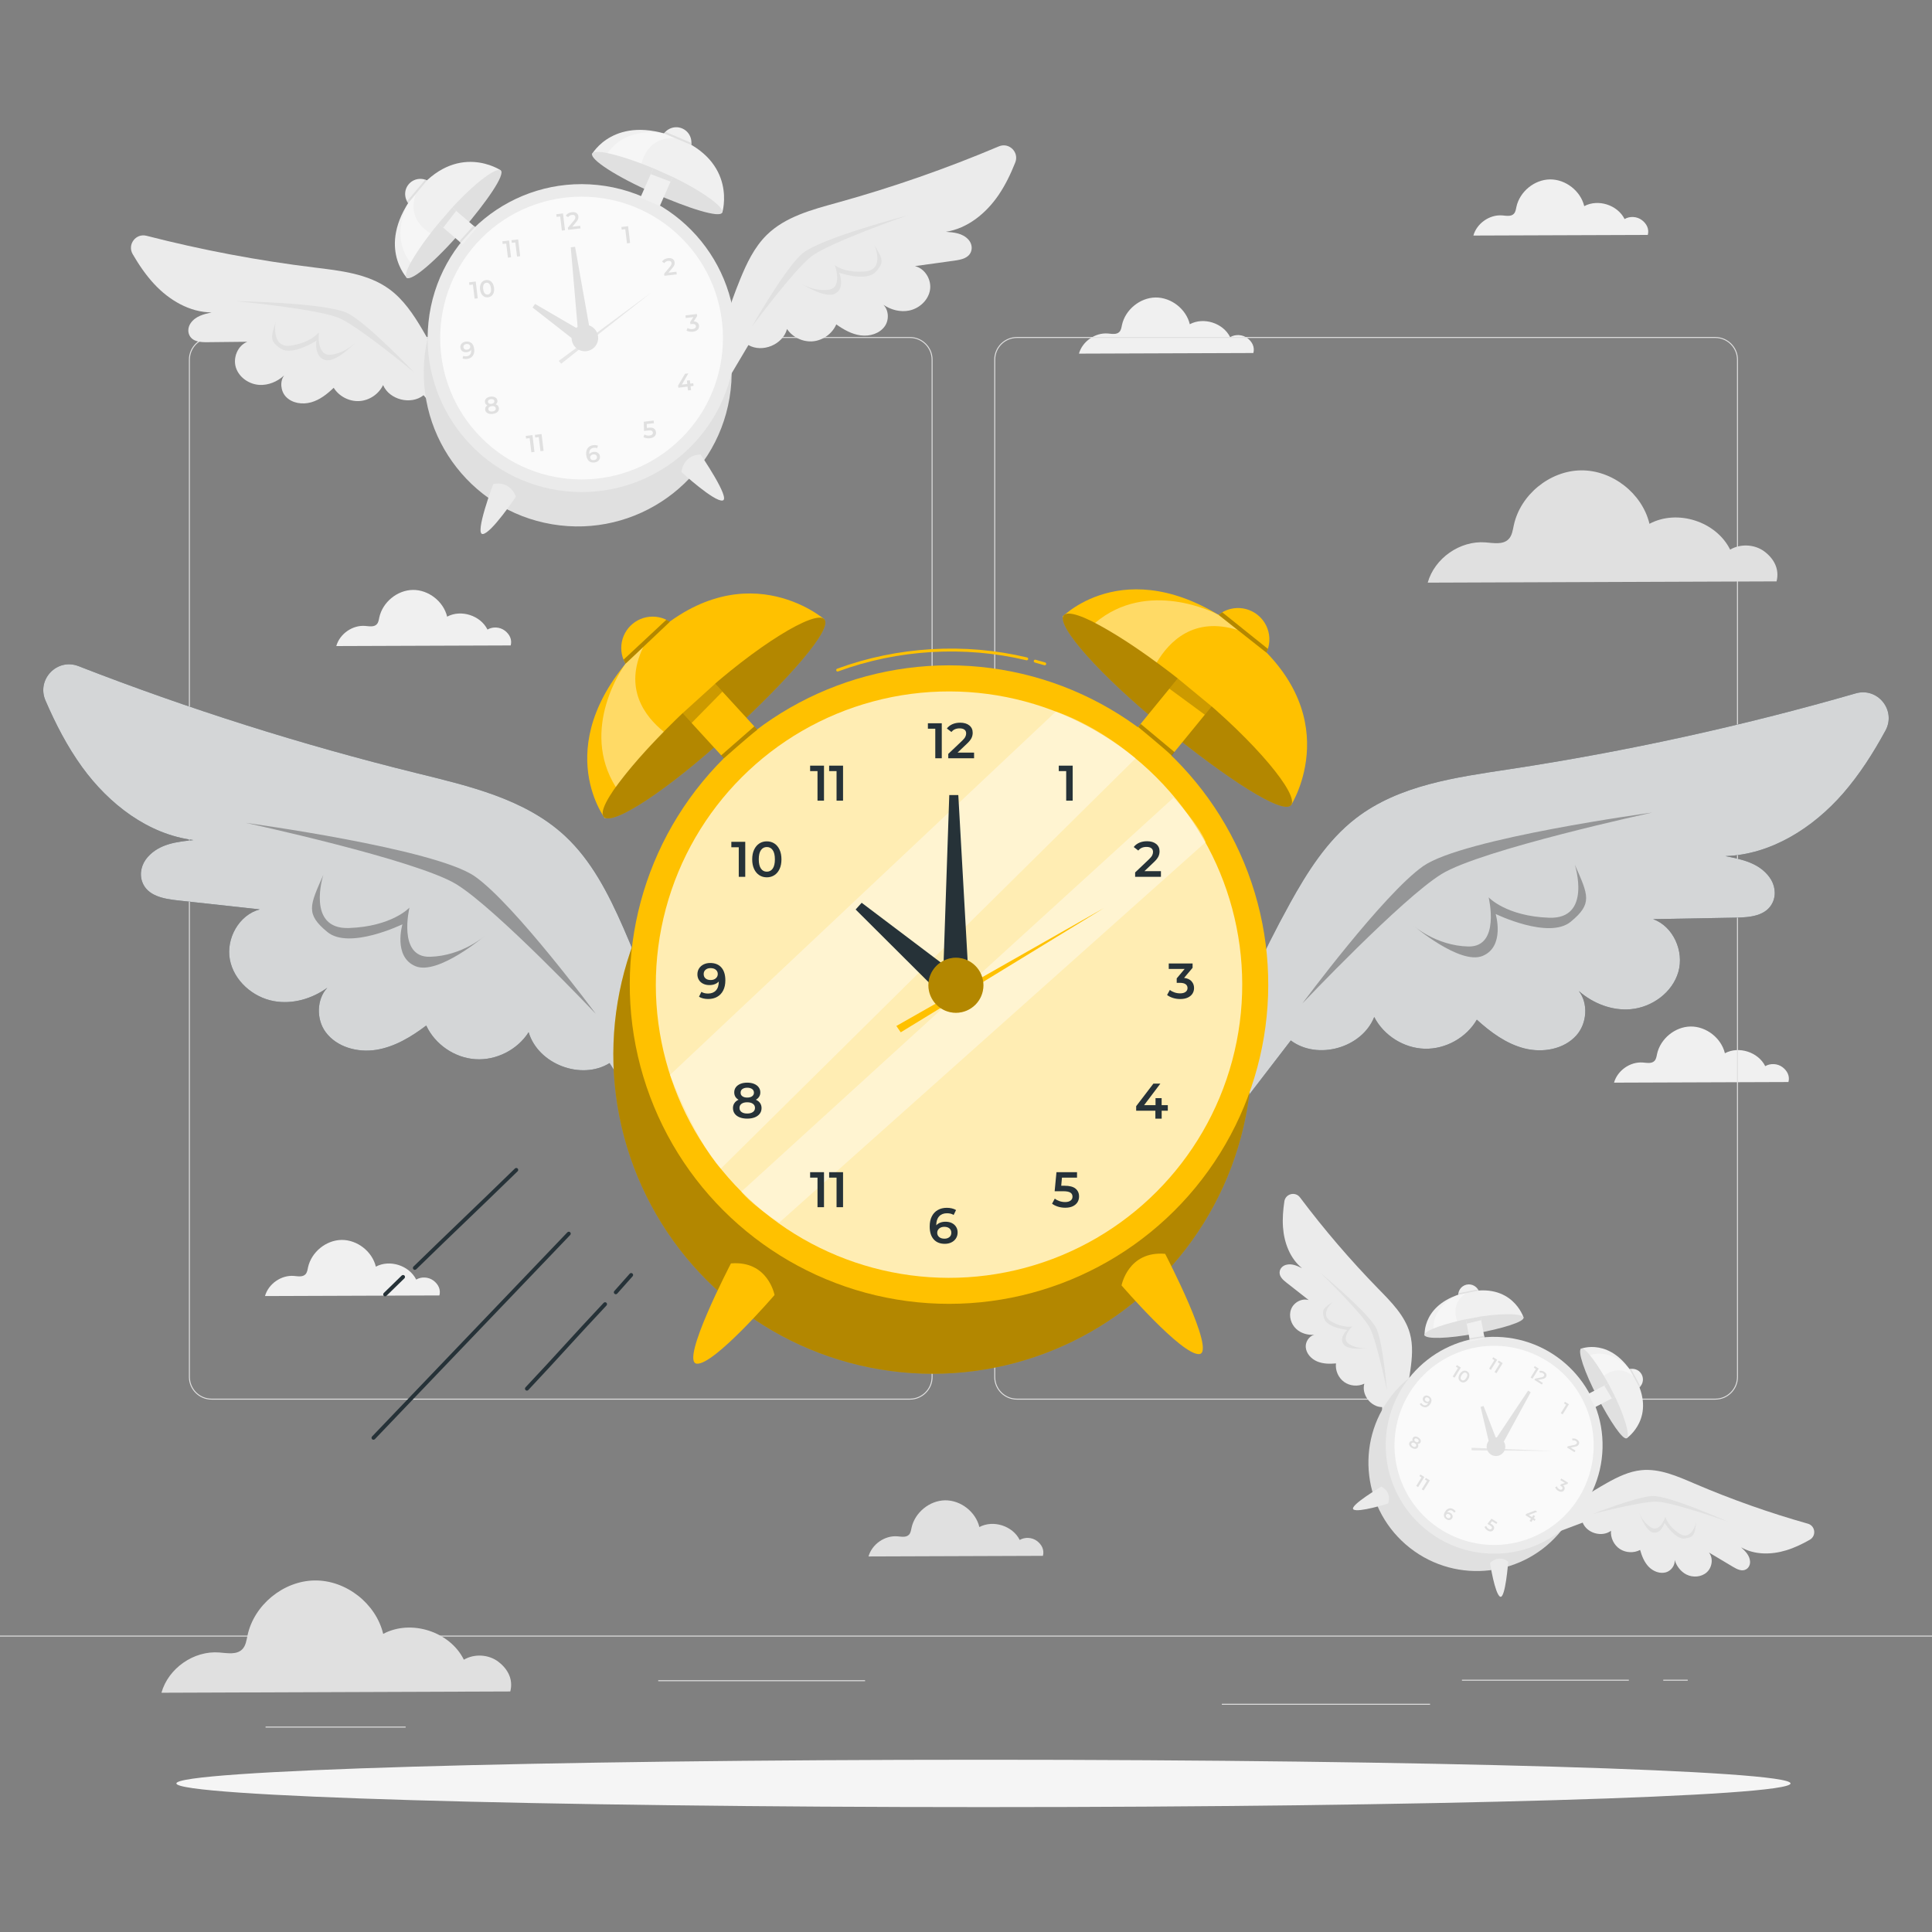 <svg xmlns="http://www.w3.org/2000/svg" viewBox="0 0 500 500"><rect x="0" y="0" width="500" height="500" fill="#808080" stroke="none"/><g id="freepik--background-complete--inject-94"><path d="M456.68,142.76c-2.52-1.9-6.2-2.12-8.92-.52-3.62-7.31-13.69-10.53-20.88-6.68-1.88-7.88-9.63-13.93-17.73-13.83-8.09,.1-15.71,6.34-17.39,14.25-.27,1.26-.44,2.64-1.35,3.56-1.46,1.49-3.9,.99-5.99,.83-6.56-.51-13.15,4.09-14.93,10.42l90.28-.33c.79-3.06-.57-5.79-3.09-7.69Z" style="fill:#e0e0e0;"></path><path d="M128.97,430.05c-2.52-1.9-6.2-2.12-8.92-.52-3.62-7.31-13.69-10.53-20.88-6.68-1.88-7.88-9.63-13.93-17.73-13.83-8.1,.1-15.71,6.34-17.39,14.25-.27,1.26-.44,2.64-1.35,3.56-1.46,1.49-3.9,.99-5.99,.83-6.56-.51-13.15,4.09-14.93,10.42l90.28-.33c.79-3.06-.57-5.79-3.09-7.69Z" style="fill:#e0e0e0;"></path><path d="M268.36,398.8c-1.26-.95-3.1-1.06-4.46-.26-1.81-3.65-6.85-5.27-10.44-3.34-.94-3.94-4.82-6.96-8.86-6.92-4.05,.05-7.85,3.17-8.7,7.13-.13,.63-.22,1.32-.67,1.78-.73,.75-1.95,.5-2.99,.41-3.28-.26-6.58,2.05-7.47,5.21l45.14-.16c.4-1.53-.29-2.9-1.54-3.85Z" style="fill:#e0e0e0;"></path><path d="M112.17,331.41c-1.26-.95-3.1-1.06-4.46-.26-1.81-3.65-6.85-5.27-10.44-3.34-.94-3.94-4.82-6.96-8.86-6.92-4.05,.05-7.85,3.17-8.7,7.13-.13,.63-.22,1.32-.67,1.78-.73,.75-1.95,.5-2.99,.41-3.28-.26-6.58,2.05-7.47,5.21l45.14-.16c.4-1.53-.29-2.9-1.54-3.85Z" style="fill:#f0f0f0;"></path><path d="M461.3,276.18c-1.26-.95-3.1-1.06-4.46-.26-1.81-3.65-6.85-5.27-10.44-3.34-.94-3.94-4.82-6.96-8.86-6.92-4.05,.05-7.85,3.17-8.7,7.13-.13,.63-.22,1.32-.67,1.78-.73,.75-1.95,.5-2.99,.41-3.28-.26-6.58,2.05-7.47,5.21l45.14-.16c.4-1.53-.29-2.9-1.54-3.85Z" style="fill:#f0f0f0;"></path><path d="M322.82,87.51c-1.26-.95-3.1-1.06-4.46-.26-1.81-3.65-6.85-5.27-10.44-3.34-.94-3.94-4.82-6.96-8.86-6.92-4.05,.05-7.85,3.17-8.7,7.13-.13,.63-.22,1.32-.67,1.78-.73,.75-1.95,.5-2.99,.41-3.28-.26-6.58,2.05-7.47,5.21l45.14-.16c.4-1.53-.29-2.9-1.54-3.85Z" style="fill:#f0f0f0;"></path><path d="M130.62,163.19c-1.26-.95-3.1-1.06-4.46-.26-1.81-3.65-6.85-5.27-10.44-3.34-.94-3.94-4.82-6.96-8.86-6.92-4.05,.05-7.85,3.17-8.7,7.13-.13,.63-.22,1.32-.67,1.78-.73,.75-1.95,.5-2.99,.41-3.28-.26-6.58,2.05-7.47,5.21l45.14-.16c.4-1.53-.29-2.9-1.54-3.85Z" style="fill:#f0f0f0;"></path><path d="M424.9,56.95c-1.26-.95-3.1-1.06-4.46-.26-1.81-3.65-6.85-5.27-10.44-3.34-.94-3.94-4.82-6.96-8.86-6.92-4.05,.05-7.85,3.17-8.7,7.13-.13,.63-.22,1.32-.67,1.78-.73,.75-1.95,.5-2.99,.41-3.28-.26-6.58,2.05-7.47,5.21l45.14-.16c.4-1.53-.29-2.9-1.54-3.85Z" style="fill:#f0f0f0;"></path><g><g><g><path d="M443.92,362.22h-180.75c-3.23,0-5.86-2.63-5.86-5.86V93.08c0-3.23,2.63-5.86,5.86-5.86h180.75c3.23,0,5.86,2.63,5.86,5.86V356.36c0,3.23-2.63,5.86-5.86,5.86ZM263.17,87.47c-3.09,0-5.61,2.52-5.61,5.61V356.36c0,3.09,2.52,5.61,5.61,5.61h180.75c3.09,0,5.61-2.52,5.61-5.61V93.08c0-3.09-2.52-5.61-5.61-5.61h-180.75Z" style="fill:#e0e0e0;"></path><path d="M235.49,362.22H54.75c-3.23,0-5.86-2.63-5.86-5.86V93.08c0-3.23,2.63-5.86,5.86-5.86H235.49c3.23,0,5.86,2.63,5.86,5.86V356.36c0,3.23-2.63,5.86-5.86,5.86ZM54.75,87.47c-3.09,0-5.61,2.52-5.61,5.61V356.36c0,3.09,2.52,5.61,5.61,5.61H235.49c3.09,0,5.61-2.52,5.61-5.61V93.08c0-3.09-2.52-5.61-5.61-5.61H54.75Z" style="fill:#e0e0e0;"></path></g><rect x="0" y="423.29" width="500" height=".25" style="fill:#e0e0e0;"></rect></g><rect x="51.67" y="437.55" width="16.06" height=".25" style="fill:#e0e0e0;"></rect><rect x="170.35" y="434.84" width="53.53" height=".25" style="fill:#e0e0e0;"></rect><rect x="68.73" y="446.84" width="36.25" height=".25" style="fill:#e0e0e0;"></rect><rect x="378.35" y="434.71" width="43.19" height=".25" style="fill:#e0e0e0;"></rect><rect x="430.45" y="434.71" width="6.33" height=".25" style="fill:#e0e0e0;"></rect><rect x="316.21" y="440.94" width="53.89" height=".25" style="fill:#e0e0e0;"></rect></g><g><path d="M109.29,85.26c-2.31-3.91-4.9-7.79-8.58-10.46-5.49-3.99-12.61-4.74-19.34-5.57-14.64-1.79-29.17-4.54-43.46-8.21-2.77-.71-5.01,2.28-3.57,4.75,1.6,2.75,3.38,5.38,5.54,7.71,3.87,4.18,9.19,7.35,14.88,7.37-2.02,.45-4.16,.96-5.42,2.79-.64,.93-.81,2.13-.31,3.14,.83,1.67,2.88,1.8,4.63,1.78l10.35-.11c-2.49,.98-3.77,4.12-2.96,6.67,.81,2.55,3.4,4.33,6.07,4.49,2.35,.14,4.69-.85,6.42-2.46-1.16,1.56-.92,4.07,.46,5.53,1.61,1.7,4.27,2.07,6.52,1.44s4.16-2.14,5.84-3.76c1.37,2.21,4,3.58,6.6,3.44s5.06-1.79,6.18-4.14c1.65,3.82,7.23,5.22,10.49,2.62,2.71,3.32,5.42,6.65,8.13,9.97l.95-7.73c-2.63-6.66-5.78-13.1-9.42-19.26Z" style="fill:#ebebeb;"></path><path d="M191.49,72.43c1.71-4.21,3.7-8.43,6.94-11.62,4.84-4.76,11.77-6.56,18.31-8.37,14.22-3.94,28.18-8.81,41.77-14.56,2.64-1.11,5.29,1.51,4.24,4.17-1.18,2.96-2.55,5.82-4.34,8.45-3.21,4.7-8,8.63-13.62,9.49,2.07,.15,4.26,.34,5.78,1.96,.77,.82,1.12,1.99,.77,3.06-.57,1.78-2.58,2.2-4.31,2.44-3.42,.47-6.84,.95-10.25,1.42,2.61,.61,4.33,3.51,3.91,6.15-.42,2.64-2.72,4.78-5.34,5.34-2.31,.49-4.76-.15-6.72-1.48,1.37,1.37,1.52,3.89,.36,5.54-1.34,1.92-3.91,2.68-6.23,2.38-2.32-.3-4.43-1.5-6.33-2.85-1.03,2.39-3.43,4.13-6.02,4.38-2.59,.24-5.27-1.02-6.73-3.18-1.07,4.03-6.38,6.23-9.99,4.15-2.19,3.69-4.38,7.38-6.57,11.07l-2.09-7.5c1.61-6.97,3.77-13.81,6.46-20.44Z" style="fill:#ebebeb;"></path><circle cx="149.52" cy="96.4" r="39.84" transform="translate(29.64 227.85) rotate(-80.45)" style="fill:#e0e0e0;"></circle><circle cx="150.51" cy="87.49" r="39.84" transform="translate(47.87 228.11) rotate(-84.04)" style="fill:#ebebeb;"></circle><circle cx="150.51" cy="87.49" r="36.59" transform="translate(-17.78 132.05) rotate(-45)" style="fill:#fafafa;"></circle><g><path d="M145.7,55.24l.52,4.34-.81,.1-.44-3.66-.92,.11-.08-.68,1.72-.21Z" style="fill:#e0e0e0;"></path><path d="M150.15,58.42l.08,.68-3.2,.38-.06-.54,1.53-1.84c.17-.21,.28-.39,.34-.53,.05-.15,.07-.29,.05-.42-.02-.2-.11-.35-.26-.44-.15-.09-.36-.12-.62-.09-.44,.05-.76,.25-.96,.58l-.62-.37c.14-.25,.35-.45,.62-.61,.27-.16,.59-.26,.94-.3,.47-.06,.86,0,1.17,.2,.31,.19,.48,.48,.53,.86,.03,.24,0,.46-.07,.68-.07,.22-.24,.48-.48,.78l-1.03,1.24,2.04-.25Z" style="fill:#e0e0e0;"></path></g><path d="M154.4,117.01c.24,.08,.44,.22,.59,.4,.15,.19,.24,.41,.28,.68,.03,.28,0,.54-.12,.77-.12,.23-.29,.42-.51,.56-.23,.14-.49,.23-.78,.27-.59,.07-1.08-.06-1.45-.39-.37-.33-.6-.85-.69-1.54-.06-.49-.02-.91,.12-1.28,.14-.37,.35-.66,.65-.88,.3-.22,.66-.35,1.08-.4,.22-.03,.43-.03,.64,0,.2,.02,.38,.07,.54,.15l-.22,.64c-.23-.11-.51-.15-.85-.11-.42,.05-.73,.22-.93,.5-.2,.28-.28,.67-.22,1.15h0c.11-.16,.26-.29,.45-.39,.19-.1,.41-.16,.66-.2,.29-.03,.55-.01,.79,.07Zm-.08,1.78c.14-.15,.2-.34,.17-.56-.03-.23-.13-.4-.3-.51-.17-.11-.39-.15-.66-.12-.26,.03-.46,.13-.61,.29-.15,.16-.21,.35-.18,.56,.03,.21,.13,.38,.3,.5,.18,.12,.4,.16,.68,.13,.25-.03,.45-.12,.59-.28Z" style="fill:#e0e0e0;"></path><path d="M162.55,58.54l.52,4.34-.81,.1-.44-3.66-.92,.11-.08-.68,1.72-.21Z" style="fill:#e0e0e0;"></path><path d="M169.21,110.9c.32,.2,.51,.51,.56,.92,.03,.26,0,.5-.11,.73-.1,.23-.27,.42-.52,.57-.24,.16-.55,.25-.93,.3-.31,.04-.61,.03-.91-.02-.3-.05-.56-.15-.78-.28l.27-.67c.18,.11,.38,.19,.62,.24s.47,.06,.71,.03c.28-.03,.5-.12,.65-.26,.15-.14,.21-.31,.19-.52-.03-.22-.13-.38-.32-.47-.19-.09-.5-.11-.92-.06l-1.05,.13-.06-2.39,2.55-.31,.08,.68-1.86,.22,.03,1.01,.41-.05c.61-.07,1.08,0,1.4,.19Z" style="fill:#e0e0e0;"></path><g><path d="M131.74,62.25l.52,4.34-.81,.1-.44-3.66-.92,.11-.08-.68,1.72-.21Z" style="fill:#e0e0e0;"></path><path d="M134.1,61.96l.52,4.34-.81,.1-.44-3.66-.92,.11-.08-.68,1.72-.21Z" style="fill:#e0e0e0;"></path></g><g><path d="M137.8,112.61l.52,4.34-.81,.1-.44-3.66-.92,.11-.08-.68,1.72-.21Z" style="fill:#e0e0e0;"></path><path d="M140.16,112.33l.52,4.34-.81,.1-.44-3.66-.92,.11-.08-.68,1.72-.21Z" style="fill:#e0e0e0;"></path></g><path d="M175.06,70.32l.08,.68-3.2,.38-.06-.54,1.53-1.84c.17-.21,.28-.39,.33-.53,.05-.15,.07-.29,.05-.42-.02-.2-.11-.35-.26-.44-.15-.09-.36-.12-.62-.09-.44,.05-.76,.25-.96,.58l-.62-.37c.14-.25,.35-.45,.62-.61,.27-.16,.59-.26,.94-.31,.47-.06,.86,0,1.17,.2,.31,.19,.48,.48,.53,.86,.03,.23,0,.46-.07,.68-.07,.22-.24,.48-.49,.78l-1.03,1.24,2.04-.25Z" style="fill:#e0e0e0;"></path><path d="M179.49,99.87l-.77,.09,.12,.99-.78,.09-.12-.99-2.38,.29-.07-.56,1.8-3.05,.86-.1-1.69,2.91,1.42-.17-.11-.87,.76-.09,.11,.87,.77-.09,.08,.68Z" style="fill:#e0e0e0;"></path><g><path d="M123.12,72.86l.52,4.34-.81,.1-.44-3.66-.92,.11-.08-.68,1.72-.21Z" style="fill:#e0e0e0;"></path><path d="M125.36,76.79c-.29-.14-.54-.37-.74-.69-.2-.32-.32-.71-.38-1.17-.06-.46-.02-.87,.09-1.23,.12-.35,.3-.64,.55-.84,.25-.21,.55-.33,.9-.38,.35-.04,.67,0,.96,.15,.3,.14,.54,.37,.74,.69,.2,.32,.32,.71,.38,1.17,.06,.46,.03,.87-.09,1.23-.12,.35-.3,.64-.56,.84-.25,.21-.55,.33-.9,.38-.35,.04-.67,0-.96-.15Zm1.56-1.02c.15-.28,.19-.67,.13-1.18-.06-.51-.2-.88-.41-1.12-.21-.23-.47-.33-.78-.3-.31,.04-.53,.19-.68,.47-.15,.28-.19,.67-.13,1.18,.06,.51,.2,.88,.41,1.11,.21,.23,.47,.33,.77,.3,.31-.04,.54-.19,.69-.47Z" style="fill:#e0e0e0;"></path></g><path d="M128.86,105.01c.14,.16,.23,.36,.26,.59,.03,.26-.01,.5-.14,.72-.12,.22-.31,.39-.57,.53-.26,.14-.56,.23-.92,.27-.35,.04-.67,.03-.95-.05-.28-.07-.5-.2-.67-.38-.17-.18-.27-.4-.3-.67-.03-.24,0-.45,.11-.64,.1-.19,.25-.35,.46-.48-.18-.07-.33-.18-.44-.33-.11-.14-.18-.32-.2-.52-.03-.24,.01-.46,.12-.66,.11-.2,.28-.36,.52-.49,.23-.13,.51-.21,.82-.25,.32-.04,.61-.02,.87,.05,.26,.07,.46,.19,.62,.35,.16,.17,.25,.37,.28,.61,.02,.2,0,.38-.08,.55-.08,.16-.2,.31-.36,.43,.24,.08,.43,.19,.57,.35Zm-2.4-1.48c-.13,.12-.19,.28-.17,.48,.02,.19,.11,.32,.27,.42,.16,.09,.37,.12,.62,.09,.26-.03,.45-.11,.59-.24,.14-.13,.19-.29,.17-.47-.02-.2-.12-.34-.28-.43-.16-.09-.37-.12-.62-.09-.25,.03-.44,.11-.58,.23Zm1.65,2.69c.16-.14,.22-.33,.2-.54-.03-.21-.13-.37-.32-.48-.19-.1-.43-.14-.73-.1-.3,.04-.52,.13-.68,.27-.15,.14-.22,.32-.19,.54,.03,.22,.13,.38,.32,.48,.18,.1,.43,.14,.72,.1,.3-.04,.52-.13,.68-.27Z" style="fill:#e0e0e0;"></path><path d="M180.49,83.48c.24,.2,.38,.46,.42,.8,.03,.25,0,.49-.11,.71-.1,.22-.28,.41-.52,.56-.24,.15-.55,.25-.92,.3-.31,.04-.61,.03-.91-.02-.3-.06-.56-.15-.78-.28l.27-.67c.17,.11,.38,.2,.61,.25,.23,.05,.47,.06,.71,.03,.29-.03,.5-.12,.65-.26,.15-.14,.21-.31,.19-.51-.02-.2-.12-.35-.29-.45-.17-.09-.41-.12-.73-.09l-.4,.05-.07-.55,.84-1.29-1.97,.24-.08-.68,2.96-.36,.06,.54-.9,1.38c.41,0,.73,.1,.97,.3Z" style="fill:#e0e0e0;"></path><path d="M122.04,88.79c.37,.33,.6,.85,.68,1.54,.06,.49,.02,.91-.12,1.28-.14,.37-.35,.66-.65,.88-.3,.22-.66,.35-1.08,.4-.22,.03-.44,.03-.64,0-.2-.02-.38-.07-.54-.15l.22-.64c.23,.11,.52,.15,.85,.11,.42-.05,.73-.22,.93-.5,.21-.28,.28-.67,.22-1.15h0c-.11,.16-.26,.29-.45,.39-.19,.1-.41,.17-.66,.2-.28,.03-.55,0-.79-.07-.24-.08-.44-.22-.59-.4-.15-.19-.25-.41-.28-.68-.03-.28,0-.54,.12-.77,.11-.23,.29-.42,.51-.56,.23-.14,.49-.23,.78-.27,.59-.07,1.08,.06,1.45,.39Zm-.53,1.42c.15-.16,.21-.35,.18-.56-.02-.21-.13-.38-.3-.49-.18-.12-.4-.16-.69-.13-.25,.03-.45,.12-.59,.27s-.2,.34-.17,.56c.03,.23,.13,.4,.3,.51,.17,.11,.39,.16,.66,.12,.26-.03,.46-.13,.61-.29Z" style="fill:#e0e0e0;"></path><polygon points="149.75 87.66 147.71 64 148.83 63.87 152.99 87.27 149.75 87.66" style="fill:#e0e0e0;"></polygon><polygon points="150.15 89.22 137.82 79.58 138.47 78.66 152.02 86.55 150.15 89.22" style="fill:#e0e0e0;"></polygon><polygon points="144.6 93.4 168.55 75.7 145.24 94.12 144.6 93.4" style="fill:#e6e6e6;"></polygon><path d="M154.78,87.06c.23,1.88-1.12,3.59-3,3.82-1.88,.23-3.59-1.12-3.82-3-.23-1.88,1.12-3.59,3-3.82,1.88-.23,3.59,1.12,3.82,3Z" style="fill:#e0e0e0;"></path><path d="M127.65,125.28s-4.91,13.01-2.73,12.93c2.18-.08,8.6-9.67,8.6-9.67,0,0-1.32-4.2-5.87-3.26Z" style="fill:#ebebeb;"></path><path d="M181.3,117.62s7.86,11.48,5.72,11.91c-2.13,.44-10.65-7.35-10.65-7.35,0,0,.28-4.39,4.93-4.56Z" style="fill:#ebebeb;"></path><path d="M105.4,72.02c.2-.31,24.2-27.94,24.2-27.94,0,0-11.39-7.69-22.04,5.78-10.64,13.47-2.17,22.16-2.17,22.16Z" style="fill:#f0f0f0;"></path><path d="M129.6,44.09c1.23,1.05-3.51,7.98-10.14,15.7-6.63,7.72-13,13.13-14.22,12.08-1.23-1.05,3.15-8.17,9.78-15.89,6.63-7.72,13.36-12.94,14.59-11.89Z" style="fill:#e0e0e0;"></path><rect x="113.47" y="49.59" width="5.48" height="14.01" transform="translate(-2.42 107.93) rotate(-49.37)" style="fill:#f0f0f0;"></rect><path d="M112.65,49.74c.26,2.15-1.27,4.09-3.42,4.35-2.15,.26-4.09-1.27-4.35-3.42-.26-2.15,1.27-4.09,3.42-4.35s4.09,1.27,4.35,3.42Z" style="fill:#f0f0f0;"></path><g style="opacity:.4;"><path d="M107.59,50.23l-1.95,2.33c-.26,.42-4.75,8.74,.63,15.42,1.43-2.53,3.17-5.05,5.12-7.57-2.57-1.6-5.66-4.76-3.8-10.19Z" style="fill:#fff;"></path></g><polygon points="113.45 57.84 117.04 53.7 118.06 54.57 114.71 58.92 113.45 57.84" style="fill:#e0e0e0;"></polygon><polygon points="105.64 52.56 110.51 46.7 110.04 46.51 105.34 52.08 105.64 52.56" style="fill:#e0e0e0;"></polygon><g><path d="M153.16,39.96c.35,.1,33.77,15.04,33.77,15.04,0,0,4.05-13.14-11.93-19.41-15.98-6.27-21.83,4.36-21.83,4.36Z" style="fill:#f0f0f0;"></path><path d="M186.92,55.01c-.65,1.48-8.65-1.05-17.97-5.14-9.32-4.1-16.34-8.62-15.69-10.1,.65-1.48,8.73,.64,18.05,4.74,9.32,4.1,16.26,9.02,15.61,10.5Z" style="fill:#e0e0e0;"></path><rect x="168.32" y="38.82" width="5.48" height="14.01" transform="translate(32.93 -65) rotate(23.74)" style="fill:#f0f0f0;"></rect><path d="M176.59,40.43c-1.98,.87-4.29-.03-5.16-2.01-.87-1.98,.03-4.29,2.01-5.16,1.98-.87,4.29,.03,5.16,2.01,.87,1.98-.03,4.29-2.01,5.16Z" style="fill:#f0f0f0;"></path><g style="opacity:.4;"><path d="M174.65,35.73l-2.8-1.19c-.48-.13-9.74-2-14.58,5.08,2.83,.63,5.75,1.57,8.73,2.7,.79-2.92,2.91-6.8,8.64-6.6Z" style="fill:#fff;"></path></g><polygon points="169.07 43.54 174.08 45.78 173.54 47.01 168.4 45.06 169.07 43.54" style="fill:#e0e0e0;"></polygon><polygon points="171.85 34.54 178.87 37.5 178.92 36.99 172.22 34.11 171.85 34.54" style="fill:#e0e0e0;"></polygon></g><path d="M119.24,62.81s2.67-3.01,3.72-4.04l-.43-.37-3.67,4.08,.38,.33Z" style="fill:#e0e0e0;"></path><path d="M60.98,77.94s23.83,.35,29.18,3.22c5.35,2.87,17.02,15.22,17.02,15.22,0,0-13.89-11.53-19.18-13.97-5.3-2.44-27.02-4.47-27.02-4.47Z" style="fill:#e0e0e0;"></path><path d="M71.35,83.25s-1.34,7.01,3.98,6.18c5.32-.83,7.19-3.43,7.19-3.43,0,0-.75,6.36,3.26,5.79,4.02-.58,6.52-3.45,6.52-3.45,0,0-5.21,5.65-8.16,4.83-2.95-.83-2.25-5-2.25-5,0,0-6.2,3.99-9.18,2.08s-2.58-3-1.36-6.99Z" style="fill:#e0e0e0;"></path><path d="M235.06,55.69s-23.07,6-27.58,10.05c-4.51,4.05-12.92,18.82-12.92,18.82,0,0,10.75-14.49,15.32-18.12s25.18-10.76,25.18-10.76Z" style="fill:#e0e0e0;"></path><path d="M226.25,63.31s2.97,6.49-2.4,6.94c-5.36,.46-7.8-1.63-7.8-1.63,0,0,2.24,6-1.8,6.4s-7.16-1.8-7.16-1.8c0,0,6.41,4.26,9.08,2.75,2.67-1.5,.99-5.39,.99-5.39,0,0,6.97,2.41,9.41-.16,2.45-2.57,1.79-3.53-.34-7.11Z" style="fill:#e0e0e0;"></path></g><g><path d="M365,354.65c.45-3.17,.74-6.44-.11-9.53-1.26-4.61-4.84-8.16-8.18-11.58-7.26-7.44-14.03-15.34-20.27-23.65-1.21-1.61-3.76-.96-4.05,1.04-.33,2.22-.51,4.45-.35,6.68,.29,4,1.81,8.08,4.93,10.6-1.31-.64-2.71-1.3-4.21-.85-.76,.23-1.39,.81-1.56,1.59-.28,1.29,.79,2.26,1.76,3.01,1.91,1.5,3.83,3,5.74,4.5-1.8-.55-3.88,.6-4.56,2.36-.68,1.76-.04,3.88,1.36,5.14,1.23,1.12,2.95,1.6,4.61,1.48-1.32,.35-2.3,1.83-2.18,3.24,.14,1.64,1.43,3.02,2.95,3.66s3.22,.66,4.87,.51c-.22,1.82,.62,3.73,2.11,4.8s3.57,1.24,5.22,.45c-.78,2.83,1.68,6.05,4.61,6.06,.03,3.02,.05,6.04,.08,9.06l3.93-3.83c1.49-4.81,2.59-9.75,3.3-14.74Z" style="fill:#ebebeb;"></path><path d="M415.83,383.81c2.79-1.56,5.75-3.01,8.93-3.33,4.76-.48,9.35,1.58,13.75,3.46,9.55,4.09,19.37,7.57,29.37,10.39,1.94,.55,2.24,3.16,.49,4.16-1.95,1.11-3.96,2.08-6.1,2.73-3.84,1.17-8.19,1.22-11.67-.78,1.07,.99,2.19,2.06,2.31,3.62,.06,.79-.26,1.59-.92,2.02-1.1,.72-2.39,.07-3.45-.56-2.09-1.24-4.18-2.49-6.26-3.73,1.17,1.48,.84,3.84-.56,5.11s-3.6,1.43-5.28,.58c-1.48-.75-2.55-2.18-3.04-3.77,.15,1.36-.88,2.8-2.24,3.2-1.58,.46-3.33-.25-4.48-1.43-1.14-1.19-1.77-2.77-2.22-4.36-1.62,.86-3.7,.76-5.24-.24-1.53-1.01-2.45-2.88-2.3-4.71-2.36,1.74-6.25,.62-7.32-2.12-2.83,1.06-5.66,2.13-8.48,3.19l2.16-5.04c3.96-3.12,8.16-5.93,12.56-8.39Z" style="fill:#ebebeb;"></path><circle cx="382.2" cy="378.5" r="28.06" transform="translate(-151.56 445.09) rotate(-51.83)" style="fill:#e0e0e0;"></circle><circle cx="386.68" cy="374.04" r="28.06" transform="translate(2.39 750.52) rotate(-88.46)" style="fill:#ebebeb;"></circle><circle cx="386.68" cy="374.04" r="25.77" transform="translate(-111.51 170.98) rotate(-21.87)" style="fill:#fafafa;"></circle><g><path d="M398.23,354.19l-1.62,2.61-.49-.3,1.37-2.21-.55-.34,.25-.41,1.04,.64Z" style="fill:#e0e0e0;"></path><path d="M399.28,357.9l-.26,.41-1.93-1.2,.2-.32,1.65-.34c.19-.04,.33-.09,.42-.15,.09-.06,.16-.13,.22-.21,.08-.12,.09-.24,.05-.36-.04-.12-.14-.22-.3-.32-.27-.17-.53-.2-.78-.11l-.18-.47c.19-.07,.39-.09,.61-.06,.22,.03,.44,.11,.65,.25,.28,.18,.47,.38,.56,.62,.08,.24,.06,.48-.09,.71-.09,.14-.2,.26-.34,.34-.14,.09-.34,.16-.61,.21l-1.11,.23,1.23,.76Z" style="fill:#e0e0e0;"></path></g><path d="M375.81,391.97c.1,.15,.14,.31,.15,.48,0,.17-.05,.33-.15,.49-.1,.17-.24,.29-.4,.37-.16,.08-.34,.1-.53,.08-.19-.02-.37-.09-.55-.2-.36-.22-.57-.51-.63-.85-.06-.35,.04-.73,.3-1.15,.18-.29,.39-.51,.63-.65,.24-.14,.48-.21,.74-.2,.26,.01,.52,.1,.77,.25,.13,.08,.25,.18,.35,.28,.1,.1,.18,.21,.23,.32l-.41,.26c-.08-.17-.22-.31-.42-.44-.25-.16-.5-.2-.73-.14-.24,.07-.45,.25-.63,.54h0c.13-.04,.27-.04,.42-.02,.15,.03,.3,.09,.45,.18,.17,.11,.31,.23,.4,.39Zm-.83,.94c.14-.02,.26-.1,.34-.23,.09-.14,.1-.27,.06-.41-.05-.14-.15-.26-.31-.36-.16-.1-.31-.14-.46-.11-.15,.02-.27,.1-.35,.23-.08,.13-.1,.26-.05,.4,.04,.14,.15,.27,.32,.37,.15,.09,.3,.13,.45,.11Z" style="fill:#e0e0e0;"></path><path d="M406.04,363.43l-1.62,2.61-.49-.3,1.37-2.21-.55-.34,.25-.41,1.04,.64Z" style="fill:#e0e0e0;"></path><path d="M386.64,395.14c.09,.25,.06,.5-.1,.75-.1,.16-.22,.27-.38,.35-.16,.08-.33,.11-.54,.09-.2-.02-.41-.1-.64-.24-.19-.12-.35-.25-.49-.42-.14-.16-.24-.33-.3-.5l.44-.25c.05,.14,.13,.27,.23,.41,.11,.13,.23,.24,.38,.33,.17,.11,.33,.16,.47,.14,.14,0,.25-.08,.33-.2,.08-.13,.09-.27,.03-.4-.06-.13-.22-.28-.48-.44l-.63-.39,1.02-1.34,1.53,.95-.25,.41-1.12-.7-.43,.57,.25,.16c.37,.23,.6,.47,.68,.72Z" style="fill:#e0e0e0;"></path><g><path d="M387.47,351.9l-1.62,2.61-.48-.3,1.37-2.21-.55-.34,.25-.41,1.04,.64Z" style="fill:#e0e0e0;"></path><path d="M388.9,352.78l-1.62,2.61-.49-.3,1.37-2.21-.55-.34,.25-.41,1.04,.64Z" style="fill:#e0e0e0;"></path></g><g><path d="M368.63,382.25l-1.62,2.61-.49-.3,1.37-2.21-.55-.34,.25-.41,1.04,.64Z" style="fill:#e0e0e0;"></path><path d="M370.05,383.13l-1.62,2.61-.49-.3,1.37-2.21-.55-.34,.25-.41,1.04,.64Z" style="fill:#e0e0e0;"></path></g><path d="M407.73,375.41l-.25,.41-1.93-1.2,.2-.32,1.65-.34c.19-.04,.33-.09,.42-.15,.09-.06,.16-.13,.22-.21,.08-.12,.09-.24,.05-.36-.04-.12-.14-.22-.3-.32-.27-.17-.53-.2-.78-.11l-.18-.47c.19-.07,.39-.09,.61-.06,.22,.03,.44,.11,.65,.25,.28,.18,.47,.38,.55,.62,.09,.24,.06,.47-.09,.71-.09,.14-.2,.26-.34,.34-.14,.09-.34,.16-.61,.21l-1.11,.23,1.23,.77Z" style="fill:#e0e0e0;"></path><path d="M397.15,393.6l-.46-.29-.37,.59-.47-.29,.37-.59-1.43-.89,.21-.34,2.33-.88,.52,.32-2.21,.86,.85,.53,.33-.53,.46,.28-.33,.53,.46,.29-.25,.41Z" style="fill:#e0e0e0;"></path><g><path d="M378.07,353.93l-1.62,2.61-.49-.3,1.37-2.21-.55-.34,.25-.41,1.04,.64Z" style="fill:#e0e0e0;"></path><path d="M377.57,357.08c-.1-.21-.13-.44-.1-.7,.03-.26,.13-.53,.31-.81,.17-.28,.37-.49,.59-.63,.22-.14,.45-.22,.68-.22,.23,0,.45,.06,.66,.19,.21,.13,.36,.3,.46,.51,.1,.21,.13,.44,.1,.7-.03,.26-.13,.53-.31,.81-.17,.28-.37,.49-.59,.63-.22,.15-.45,.22-.68,.22-.23,0-.45-.06-.66-.19-.21-.13-.36-.3-.46-.51Zm1.31,.13c.2-.09,.4-.28,.59-.59s.28-.57,.27-.79c-.01-.22-.11-.39-.3-.51-.18-.11-.38-.13-.58-.04-.2,.09-.4,.28-.59,.59s-.28,.57-.27,.79c.01,.22,.11,.39,.29,.5,.19,.12,.38,.13,.59,.04Z" style="fill:#e0e0e0;"></path></g><path d="M367.06,374.13c0,.15-.03,.3-.12,.44-.1,.16-.23,.27-.39,.34-.16,.06-.34,.08-.55,.04-.2-.04-.41-.12-.62-.25-.21-.13-.38-.28-.5-.44-.12-.16-.19-.33-.2-.51-.01-.17,.03-.34,.13-.5,.09-.14,.2-.24,.34-.3,.14-.06,.29-.08,.47-.06-.07-.12-.1-.25-.1-.38,0-.13,.04-.25,.12-.38,.09-.15,.21-.25,.36-.31,.15-.06,.32-.07,.5-.04,.18,.03,.37,.11,.56,.23,.19,.12,.35,.26,.46,.41,.11,.15,.17,.31,.19,.47,.01,.16-.03,.31-.12,.46-.08,.12-.17,.21-.29,.27-.11,.06-.24,.08-.39,.08,.1,.15,.15,.3,.16,.45Zm-.67-1.87c-.13,0-.23,.07-.3,.19-.07,.11-.08,.23-.03,.35,.05,.12,.15,.23,.3,.32,.15,.1,.3,.14,.43,.13,.13-.01,.23-.07,.3-.18,.07-.12,.08-.24,.03-.36-.05-.12-.15-.23-.3-.32-.15-.09-.29-.14-.42-.13Zm-.28,2.21c.15,0,.27-.08,.35-.21,.08-.13,.09-.26,.03-.4-.06-.14-.18-.27-.36-.38-.18-.11-.34-.16-.49-.15-.15,.01-.26,.08-.34,.21-.08,.13-.1,.27-.04,.4,.06,.14,.17,.26,.35,.37,.18,.11,.34,.16,.49,.15Z" style="fill:#e0e0e0;"></path><path d="M404.92,385.03c.04,.21,0,.42-.12,.62-.09,.15-.22,.27-.37,.34-.15,.08-.33,.1-.53,.08s-.41-.1-.64-.24c-.19-.12-.35-.25-.49-.42-.14-.16-.24-.33-.3-.5l.44-.25c.05,.14,.12,.27,.23,.4,.11,.13,.23,.24,.38,.33,.17,.11,.33,.16,.47,.15,.14-.01,.25-.08,.33-.2,.08-.12,.09-.25,.04-.37-.05-.13-.17-.25-.36-.37l-.24-.15,.21-.33,1.03-.34-1.19-.74,.25-.41,1.78,1.11-.2,.32-1.1,.36c.22,.18,.36,.38,.4,.59Z" style="fill:#e0e0e0;"></path><path d="M370.45,362.21c.06,.35-.04,.73-.3,1.15-.18,.29-.39,.51-.63,.65-.24,.14-.48,.21-.74,.19-.26-.01-.52-.1-.77-.25-.13-.08-.25-.18-.35-.28-.1-.1-.18-.21-.23-.32l.41-.25c.08,.16,.22,.31,.42,.44,.25,.16,.5,.2,.73,.13,.24-.07,.45-.24,.63-.54h0c-.13,.04-.27,.04-.42,.02-.15-.03-.3-.09-.45-.18-.17-.11-.31-.24-.4-.39-.1-.15-.15-.31-.15-.48,0-.17,.05-.33,.15-.49,.11-.17,.24-.29,.4-.37,.16-.08,.34-.1,.53-.08,.19,.02,.37,.09,.55,.2,.36,.22,.57,.51,.63,.85Zm-.92,.55c.15-.02,.27-.1,.35-.23,.08-.13,.1-.26,.05-.41-.04-.14-.15-.27-.32-.37-.15-.09-.3-.13-.44-.11-.15,.02-.26,.1-.34,.24-.09,.14-.1,.27-.06,.41,.04,.14,.15,.26,.31,.36,.16,.1,.31,.13,.46,.11Z" style="fill:#e0e0e0;"></path><polygon points="386.18 373.8 395.48 359.89 396.15 360.31 388.13 375.01 386.18 373.8" style="fill:#e0e0e0;"></polygon><polygon points="385.71 374.83 383.18 364.1 383.95 363.88 387.92 374.18 385.71 374.83" style="fill:#e0e0e0;"></polygon><polygon points="380.82 374.68 401.78 375.5 380.86 375.35 380.82 374.68" style="fill:#e6e6e6;"></polygon><path d="M389.21,375.68c-.7,1.13-2.2,1.48-3.33,.78-1.13-.7-1.48-2.2-.78-3.33,.7-1.13,2.2-1.48,3.33-.78,1.14,.7,1.48,2.2,.78,3.33Z" style="fill:#e0e0e0;"></path><path d="M357.47,384.74s-8.43,4.99-7.2,5.9c1.23,.91,8.98-1.53,8.98-1.53,0,0,1.13-2.89-1.79-4.38Z" style="fill:#ebebeb;"></path><path d="M390.33,404.15s-.74,9.77-2.1,9.07c-1.36-.7-2.62-8.73-2.62-8.73,0,0,2.09-2.29,4.72-.34Z" style="fill:#ebebeb;"></path><path d="M368.69,345.67c.25-.08,25.61-4.7,25.61-4.7,0,0-2.88-9.24-14.66-6.53-11.78,2.72-10.95,11.22-10.95,11.22Z" style="fill:#f0f0f0;"></path><path d="M394.3,340.97c.21,1.12-5.44,2.84-12.49,4.16-7.04,1.33-12.93,1.49-13.14,.38-.21-1.12,5.33-3.1,12.37-4.43,7.04-1.33,13.04-1.23,13.25-.11Z" style="fill:#e0e0e0;"></path><rect x="379.5" y="337.01" width="3.86" height="9.87" transform="translate(-56.68 76.47) rotate(-10.66)" style="fill:#f0f0f0;"></rect><path d="M382.49,336.61c-.8,1.29-2.5,1.69-3.8,.89-1.29-.8-1.69-2.5-.89-3.8,.8-1.29,2.5-1.69,3.8-.89s1.69,2.5,.89,3.8Z" style="fill:#f0f0f0;"></path><g style="opacity:.4;"><path d="M379.5,334.65l-2.1,.42c-.33,.11-6.46,2.71-6.45,8.75,1.9-.76,3.97-1.38,6.15-1.9-.7-2.01-1.01-5.11,2.4-7.27Z" style="fill:#fff;"></path></g><polygon points="379.36 341.42 383.16 340.72 383.34 341.65 379.58 342.56 379.36 341.42" style="fill:#e0e0e0;"></polygon><polygon points="377.4 335.08 382.65 334 382.48 333.69 377.44 334.68 377.4 335.08" style="fill:#e0e0e0;"></polygon><g><path d="M409.06,349.08c.15,.21,11.93,23.14,11.93,23.14,0,0,8.01-5.44,1.99-15.92-6.02-10.48-13.92-7.22-13.92-7.22Z" style="fill:#f0f0f0;"></path><path d="M420.99,372.22c-1.01,.53-4.3-4.39-7.61-10.74-3.32-6.35-5.19-11.93-4.18-12.46,1.01-.53,4.52,4.2,7.83,10.55,3.32,6.35,4.97,12.12,3.96,12.65Z" style="fill:#e0e0e0;"></path><rect x="414.39" y="355.25" width="3.86" height="9.87" transform="translate(543.08 -175.53) rotate(62.45)" style="fill:#f0f0f0;"></rect><path d="M421.73,359.66c-1.47-.39-2.34-1.9-1.95-3.37,.39-1.47,1.9-2.34,3.37-1.95,1.47,.39,2.34,1.9,1.95,3.37-.39,1.47-1.9,2.34-3.37,1.95Z" style="fill:#f0f0f0;"></path><g style="opacity:.4;"><path d="M422.74,356.22l-1.02-1.89c-.21-.28-4.47-5.39-10.25-3.63,1.28,1.59,2.47,3.4,3.61,5.33,1.72-1.26,4.6-2.46,7.66,.18Z" style="fill:#fff;"></path></g><polygon points="416.23 358.05 418 361.49 417.16 361.93 415.19 358.6 416.23 358.05" style="fill:#e0e0e0;"></polygon><polygon points="421.72 354.33 424.28 359.05 424.53 358.79 422.11 354.26 421.72 354.33" style="fill:#e0e0e0;"></polygon></g><path d="M380.36,346.7s2.79-.48,3.82-.58l-.07-.39-3.81,.62,.07,.35Z" style="fill:#e0e0e0;"></path><path d="M341.67,329.36s12.94,10.69,14.62,14.62c1.68,3.93,2.65,15.86,2.65,15.86,0,0-2.56-12.45-4.39-16.12-1.84-3.67-12.88-14.36-12.88-14.36Z" style="fill:#e0e0e0;"></path><path d="M345.03,336.84s-3.82,3.26-.53,5.14c3.29,1.89,5.46,1.28,5.46,1.28,0,0-3.22,3.17-.75,4.62s5.1,.98,5.1,.98c0,0-5.36,.81-6.61-.94-1.26-1.75,.97-3.74,.97-3.74,0,0-5.16-.54-5.96-2.9-.8-2.37-.1-2.79,2.33-4.44Z" style="fill:#e0e0e0;"></path><path d="M447.15,393.79s-15.32-6.86-19.59-6.62-15.39,4.66-15.39,4.66c0,0,12.29-3.23,16.4-3.21,4.11,.02,18.58,5.18,18.58,5.18Z" style="fill:#e0e0e0;"></path><path d="M438.95,394.1s-1.23,4.87-4.37,2.76c-3.15-2.11-3.57-4.33-3.57-4.33,0,0-1.41,4.29-3.8,2.72-2.39-1.56-3.14-4.14-3.14-4.14,0,0,1.65,5.16,3.78,5.51,2.13,.35,2.92-2.52,2.92-2.52,0,0,2.77,4.39,5.25,4.06,2.48-.33,2.54-1.15,2.95-4.06Z" style="fill:#e0e0e0;"></path></g></g><g id="freepik--Shadow--inject-94"><path d="M463.39,461.55c0,3.39-93.52,6.13-208.87,6.13s-208.87-2.75-208.87-6.13,93.52-6.13,208.87-6.13,208.87,2.75,208.87,6.13Z" style="fill:#f5f5f5;"></path></g><g id="freepik--Lines--inject-94"><g><path d="M107.36,328.65c-.13,0-.26-.05-.36-.15-.19-.2-.19-.51,0-.71,5.72-5.57,9.43-9.13,13.14-12.7,3.7-3.56,7.41-7.11,13.12-12.68,.2-.19,.51-.19,.71,0,.19,.2,.19,.51,0,.71-5.71,5.56-9.42,9.12-13.12,12.68-3.71,3.56-7.42,7.12-13.13,12.69-.1,.09-.22,.14-.35,.14Z" style="fill:#263238;"></path><path d="M99.67,335.5c-.13,0-.26-.05-.36-.15-.19-.2-.19-.51,0-.71l4.65-4.53c.2-.19,.51-.19,.71,0,.19,.2,.19,.51,0,.71l-4.65,4.53c-.1,.09-.22,.14-.35,.14Z" style="fill:#263238;"></path><path d="M96.66,372.61c-.12,0-.25-.05-.35-.14-.2-.19-.21-.51-.02-.71l50.55-52.84c.19-.2,.51-.21,.71-.02,.2,.19,.21,.51,.02,.71l-50.55,52.84c-.1,.1-.23,.15-.36,.15Z" style="fill:#263238;"></path><path d="M136.36,359.89c-.12,0-.25-.04-.34-.14-.2-.19-.21-.51-.02-.71,4.29-4.56,7.25-7.8,10.11-10.93,2.86-3.13,5.82-6.37,10.12-10.94,.19-.2,.51-.21,.71-.02,.2,.19,.21,.51,.02,.71-4.29,4.56-7.25,7.8-10.11,10.93-2.86,3.13-5.82,6.37-10.12,10.94-.1,.1-.23,.16-.36,.16Z" style="fill:#263238;"></path><path d="M159.36,334.95c-.12,0-.24-.04-.33-.13-.21-.18-.23-.5-.04-.71l3.98-4.48c.18-.21,.5-.22,.71-.04,.21,.18,.23,.5,.04,.71l-3.98,4.48c-.1,.11-.24,.17-.37,.17Z" style="fill:#263238;"></path></g></g><g id="freepik--Clock--inject-94"><g><g><path d="M161.28,240c-3.79-8.63-8.17-17.26-15.07-23.67-10.32-9.57-24.78-12.89-38.45-16.26-29.71-7.33-58.94-16.58-87.46-27.68-5.53-2.15-10.89,3.45-8.53,8.9,2.62,6.06,5.63,11.91,9.5,17.25,6.93,9.56,17.09,17.41,28.81,18.87-4.28,.43-8.81,.95-11.86,4.4-1.55,1.75-2.2,4.19-1.42,6.39,1.3,3.65,5.49,4.41,9.09,4.81,7.11,.78,14.23,1.56,21.34,2.34-5.37,1.41-8.77,7.54-7.74,12.99,1.03,5.45,5.93,9.75,11.38,10.75,4.81,.88,9.86-.59,13.84-3.46-2.77,2.93-2.91,8.15-.42,11.5,2.89,3.89,8.27,5.33,13.06,4.57,4.79-.76,9.09-3.37,12.96-6.29,2.28,4.89,7.35,8.36,12.74,8.71,5.39,.35,10.87-2.44,13.76-6.99,2.45,8.28,13.6,12.54,20.95,8,4.76,7.52,9.52,15.03,14.27,22.55l3.88-15.67c-3.76-14.36-8.65-28.41-14.62-42Z" style="fill:#263238;"></path><g style="opacity:.8;"><path d="M161.28,240c-3.79-8.63-8.17-17.26-15.07-23.67-10.32-9.57-24.78-12.89-38.45-16.26-29.71-7.33-58.94-16.58-87.46-27.68-5.53-2.15-10.89,3.45-8.53,8.9,2.62,6.06,5.63,11.91,9.5,17.25,6.93,9.56,17.09,17.41,28.81,18.87-4.28,.43-8.81,.95-11.86,4.4-1.55,1.75-2.2,4.19-1.42,6.39,1.3,3.65,5.49,4.41,9.09,4.81,7.11,.78,14.23,1.56,21.34,2.34-5.37,1.41-8.77,7.54-7.74,12.99,1.03,5.45,5.93,9.75,11.38,10.75,4.81,.88,9.86-.59,13.84-3.46-2.77,2.93-2.91,8.15-.42,11.5,2.89,3.89,8.27,5.33,13.06,4.57,4.79-.76,9.09-3.37,12.96-6.29,2.28,4.89,7.35,8.36,12.74,8.71,5.39,.35,10.87-2.44,13.76-6.99,2.45,8.28,13.6,12.54,20.95,8,4.76,7.52,9.52,15.03,14.27,22.55l3.88-15.67c-3.76-14.36-8.65-28.41-14.62-42Z" style="fill:#fff;"></path></g></g><g><path d="M333.73,233.97c4.56-8.25,9.7-16.45,17.16-22.2,11.15-8.6,25.85-10.59,39.77-12.7,30.25-4.6,60.2-11.16,89.61-19.63,5.7-1.64,10.53,4.42,7.69,9.63-3.16,5.8-6.69,11.35-11.02,16.32-7.77,8.89-18.6,15.78-30.41,16.17,4.22,.82,8.69,1.75,11.41,5.46,1.38,1.88,1.81,4.38,.84,6.5-1.62,3.52-5.86,3.9-9.48,3.96-7.16,.13-14.31,.26-21.47,.39,5.22,1.89,8.05,8.31,6.53,13.64-1.52,5.33-6.79,9.17-12.31,9.67-4.87,.44-9.76-1.48-13.46-4.71,2.49,3.17,2.16,8.38-.63,11.49-3.23,3.62-8.72,4.56-13.43,3.37-4.7-1.19-8.74-4.18-12.33-7.44-2.71,4.67-8.08,7.66-13.48,7.52s-10.6-3.41-13.07-8.21c-3.2,8.03-14.68,11.25-21.59,6.07-5.42,7.05-10.84,14.11-16.26,21.16l-2.44-15.96c5.05-13.95,11.2-27.51,18.38-40.5Z" style="fill:#263238;"></path><g style="opacity:.8;"><path d="M333.73,233.97c4.56-8.25,9.7-16.45,17.16-22.2,11.15-8.6,25.85-10.59,39.77-12.7,30.25-4.6,60.2-11.16,89.61-19.63,5.7-1.64,10.53,4.42,7.69,9.63-3.16,5.8-6.69,11.35-11.02,16.32-7.77,8.89-18.6,15.78-30.41,16.17,4.22,.82,8.69,1.75,11.41,5.46,1.38,1.88,1.81,4.38,.84,6.5-1.62,3.52-5.86,3.9-9.48,3.96-7.16,.13-14.31,.26-21.47,.39,5.22,1.89,8.05,8.31,6.53,13.64-1.52,5.33-6.79,9.17-12.31,9.67-4.87,.44-9.76-1.48-13.46-4.71,2.49,3.17,2.16,8.38-.63,11.49-3.23,3.62-8.72,4.56-13.43,3.37-4.7-1.19-8.74-4.18-12.33-7.44-2.71,4.67-8.08,7.66-13.48,7.52s-10.6-3.41-13.07-8.21c-3.2,8.03-14.68,11.25-21.59,6.07-5.42,7.05-10.84,14.11-16.26,21.16l-2.44-15.96c5.05-13.95,11.2-27.51,18.38-40.5Z" style="fill:#fff;"></path></g></g><circle cx="241.36" cy="272.93" r="82.62" transform="translate(-67.54 466.13) rotate(-80.54)" style="fill:#FFC100;"></circle><circle cx="241.36" cy="272.93" r="82.62" transform="translate(-67.54 466.13) rotate(-80.54)" style="opacity:.3;"></circle><circle cx="245.61" cy="254.82" r="82.62" transform="translate(-46.12 455.2) rotate(-80.54)" style="fill:#FFC100;"></circle><circle cx="245.61" cy="254.82" r="75.88" transform="translate(-108.25 248.31) rotate(-45)" style="fill:#FFC100;"></circle><circle cx="245.61" cy="254.82" r="75.88" transform="translate(-108.25 248.31) rotate(-45)" style="fill:#fff; opacity:.7;"></circle><path d="M273.28,184.14l-99.88,94.05s6.88,17.4,13.14,24.26l107.34-106.18s-9.17-8.19-20.6-12.12Z" style="fill:#fff; opacity:.4;"></path><path d="M303.66,206.49l-111.79,101.9s1.75,2.79,9.81,8l110.36-98.46s-1.28-3.98-8.38-11.45Z" style="fill:#fff; opacity:.4;"></path><g><g><path d="M243.73,187.18v9.06h-1.68v-7.65h-1.91v-1.41h3.6Z" style="fill:#263238;"></path><path d="M252.09,194.82v1.42h-6.68v-1.13l3.6-3.42c.41-.39,.68-.73,.82-1.02,.14-.29,.21-.58,.21-.86,0-.42-.14-.75-.43-.97-.29-.22-.7-.34-1.26-.34-.92,0-1.63,.31-2.12,.94l-1.18-.91c.35-.47,.83-.84,1.43-1.11,.6-.26,1.27-.39,2.01-.39,.98,0,1.77,.23,2.36,.7,.59,.47,.88,1.1,.88,1.9,0,.49-.1,.95-.31,1.38-.21,.43-.6,.92-1.19,1.47l-2.42,2.3h4.27Z" style="fill:#263238;"></path></g><path d="M246.32,316.52c.47,.23,.84,.55,1.11,.98,.27,.42,.4,.91,.4,1.46,0,.59-.15,1.1-.44,1.55-.29,.44-.69,.79-1.19,1.03-.5,.24-1.06,.36-1.68,.36-1.24,0-2.21-.39-2.89-1.17-.69-.78-1.03-1.89-1.03-3.34,0-1.02,.19-1.89,.56-2.61,.37-.72,.89-1.27,1.56-1.64,.67-.38,1.44-.56,2.32-.56,.47,0,.9,.05,1.31,.15,.41,.1,.77,.24,1.07,.43l-.62,1.27c-.45-.29-1.02-.44-1.72-.44-.87,0-1.55,.27-2.04,.8-.49,.54-.74,1.31-.74,2.32h0c.27-.3,.61-.53,1.02-.69,.41-.16,.88-.24,1.4-.24,.6,0,1.13,.11,1.61,.34Zm-.61,3.64c.33-.28,.49-.65,.49-1.12s-.16-.85-.49-1.13c-.33-.28-.77-.41-1.32-.41s-.99,.15-1.33,.44c-.34,.29-.51,.67-.51,1.11s.17,.8,.5,1.09c.33,.29,.79,.43,1.38,.43,.53,0,.95-.14,1.28-.42Z" style="fill:#263238;"></path><path d="M277.61,198.15v9.06h-1.68v-7.65h-1.92v-1.41h3.6Z" style="fill:#263238;"></path><path d="M278.34,307.61c.61,.5,.92,1.17,.92,2.03,0,.54-.13,1.04-.4,1.48-.27,.44-.67,.79-1.2,1.05-.54,.26-1.2,.39-1.98,.39-.65,0-1.27-.09-1.88-.28-.6-.19-1.11-.44-1.53-.77l.71-1.31c.34,.28,.74,.49,1.21,.65,.47,.16,.96,.24,1.46,.24,.6,0,1.06-.12,1.4-.37,.34-.25,.51-.58,.51-1.02,0-.47-.18-.82-.55-1.05-.37-.24-.99-.36-1.88-.36h-2.19l.47-4.93h5.32v1.41h-3.9l-.19,2.1h.87c1.28,0,2.22,.25,2.83,.74Z" style="fill:#263238;"></path><g><path d="M213.25,198.15v9.06h-1.68v-7.65h-1.91v-1.41h3.6Z" style="fill:#263238;"></path><path d="M218.18,198.15v9.06h-1.68v-7.65h-1.92v-1.41h3.6Z" style="fill:#263238;"></path></g><g><path d="M213.25,303.36v9.06h-1.68v-7.65h-1.91v-1.41h3.6Z" style="fill:#263238;"></path><path d="M218.18,303.36v9.06h-1.68v-7.65h-1.92v-1.41h3.6Z" style="fill:#263238;"></path></g><path d="M300.45,225.5v1.42h-6.68v-1.13l3.6-3.42c.41-.39,.68-.73,.82-1.02,.14-.29,.21-.58,.21-.86,0-.42-.14-.75-.43-.97-.29-.22-.7-.34-1.26-.34-.92,0-1.63,.31-2.12,.94l-1.18-.91c.35-.47,.83-.84,1.43-1.11,.6-.26,1.27-.39,2.01-.39,.98,0,1.77,.23,2.36,.7s.88,1.1,.88,1.9c0,.49-.1,.95-.31,1.38-.21,.43-.6,.92-1.19,1.47l-2.42,2.3h4.27Z" style="fill:#263238;"></path><path d="M302.24,287.45h-1.6v2.06h-1.63v-2.06h-4.97v-1.17l4.46-5.84h1.8l-4.21,5.58h2.96v-1.82h1.58v1.82h1.6v1.42Z" style="fill:#263238;"></path><g><path d="M192.87,217.86v9.06h-1.68v-7.65h-1.92v-1.41h3.6Z" style="fill:#263238;"></path><path d="M196.51,226.5c-.57-.37-1.02-.9-1.35-1.6-.33-.7-.49-1.54-.49-2.5s.16-1.8,.49-2.5c.33-.7,.78-1.24,1.35-1.61,.57-.37,1.22-.55,1.94-.55s1.37,.18,1.95,.55c.57,.37,1.02,.9,1.35,1.61,.33,.7,.49,1.54,.49,2.5s-.16,1.8-.49,2.5c-.33,.7-.78,1.24-1.35,1.6-.57,.37-1.22,.55-1.95,.55s-1.37-.18-1.94-.55Zm3.47-1.71c.37-.53,.56-1.33,.56-2.39s-.19-1.86-.56-2.39c-.37-.54-.89-.8-1.53-.8s-1.15,.27-1.52,.8c-.38,.54-.56,1.33-.56,2.39s.19,1.86,.56,2.39c.37,.54,.88,.8,1.52,.8s1.16-.27,1.53-.8Z" style="fill:#263238;"></path></g><path d="M196.71,285.48c.25,.37,.38,.8,.38,1.29,0,.55-.15,1.04-.46,1.45-.31,.41-.74,.73-1.3,.95-.56,.22-1.21,.33-1.95,.33s-1.39-.11-1.95-.33c-.56-.22-.99-.54-1.29-.95-.3-.41-.45-.9-.45-1.45,0-.49,.12-.92,.38-1.29,.25-.37,.61-.66,1.07-.87-.36-.2-.64-.46-.83-.78-.19-.32-.29-.7-.29-1.12,0-.51,.14-.95,.42-1.33,.28-.38,.68-.67,1.18-.88,.51-.21,1.1-.31,1.76-.31s1.26,.1,1.77,.31c.51,.21,.91,.5,1.19,.88,.28,.38,.43,.82,.43,1.33,0,.42-.1,.79-.3,1.11-.2,.32-.48,.58-.85,.79,.47,.22,.84,.51,1.09,.87Zm-1.86,2.31c.36-.26,.54-.62,.54-1.07s-.18-.8-.54-1.06-.85-.39-1.48-.39-1.11,.13-1.46,.39c-.35,.26-.53,.61-.53,1.06s.18,.82,.53,1.07c.35,.26,.84,.39,1.46,.39s1.11-.13,1.48-.39Zm-2.72-5.95c-.31,.22-.46,.54-.46,.95s.15,.7,.46,.92c.31,.23,.72,.34,1.25,.34s.96-.11,1.27-.34c.31-.23,.47-.54,.47-.92s-.16-.72-.47-.95c-.32-.22-.74-.34-1.26-.34s-.94,.11-1.25,.34Z" style="fill:#263238;"></path><path d="M308.36,253.95c.44,.47,.66,1.05,.66,1.75,0,.53-.13,1-.4,1.44-.27,.43-.67,.77-1.21,1.03-.54,.25-1.2,.38-1.97,.38-.65,0-1.27-.09-1.87-.28-.6-.19-1.11-.44-1.53-.77l.72-1.31c.33,.28,.73,.49,1.2,.65,.47,.16,.96,.24,1.46,.24,.6,0,1.06-.12,1.4-.37,.34-.25,.51-.58,.51-1s-.16-.75-.49-.99c-.32-.24-.82-.36-1.48-.36h-.83v-1.15l2.06-2.45h-4.12v-1.41h6.17v1.12l-2.2,2.61c.84,.1,1.48,.39,1.92,.85Z" style="fill:#263238;"></path><path d="M186.69,250.39c.69,.78,1.03,1.89,1.03,3.34,0,1.02-.19,1.89-.56,2.61s-.89,1.27-1.56,1.64c-.67,.38-1.44,.56-2.32,.56-.47,0-.9-.05-1.31-.15-.41-.1-.77-.24-1.07-.43l.62-1.27c.45,.29,1.02,.44,1.72,.44,.87,0,1.55-.27,2.04-.8,.49-.53,.74-1.31,.74-2.32h0c-.27,.3-.61,.53-1.02,.69-.41,.16-.88,.24-1.4,.24-.6,0-1.13-.11-1.6-.34-.47-.23-.85-.55-1.11-.98-.27-.42-.4-.91-.4-1.46,0-.59,.15-1.1,.44-1.55,.29-.44,.69-.79,1.19-1.03,.5-.24,1.06-.36,1.68-.36,1.24,0,2.21,.39,2.89,1.16Zm-1.44,2.79c.34-.29,.51-.66,.51-1.11s-.17-.8-.5-1.09c-.33-.29-.79-.43-1.38-.43-.53,0-.95,.14-1.28,.42-.33,.28-.49,.65-.49,1.12s.16,.85,.49,1.13c.33,.28,.77,.41,1.32,.41s.99-.15,1.33-.44Z" style="fill:#263238;"></path></g><g><polygon points="244 254.99 245.67 205.76 248.01 205.76 250.78 254.99 244 254.99" style="fill:#263238;"></polygon><polygon points="244.43 258.29 221.44 235.38 223 233.64 248.97 253.25 244.43 258.29" style="fill:#263238;"></polygon><polygon points="231.98 265.52 285.68 235.01 233.11 267.16 231.98 265.52" style="fill:#FFC100;"></polygon><path d="M254.51,254.99c0,3.93-3.19,7.12-7.12,7.12s-7.12-3.19-7.12-7.12,3.19-7.12,7.12-7.12,7.12,3.19,7.12,7.12Z" style="fill:#FFC100;"></path><path d="M254.51,254.99c0,3.93-3.19,7.12-7.12,7.12s-7.12-3.19-7.12-7.12,3.19-7.12,7.12-7.12,7.12,3.19,7.12,7.12Z" style="opacity:.3;"></path></g><path d="M189.17,326.97s-13.33,25.58-8.83,25.95c4.5,.37,20.11-17.77,20.11-17.77,0,0-1.67-8.98-11.27-8.18Z" style="fill:#FFC100;"></path><path d="M301.54,324.49s13.33,25.58,8.83,25.95c-4.5,.37-20.11-17.77-20.11-17.77,0,0,1.67-8.98,11.27-8.18Z" style="fill:#FFC100;"></path><g><path d="M156.56,211.79c.49-.59,56.76-51.53,56.76-51.53,0,0-21.55-18.66-46.8,6.44-25.25,25.09-9.96,45.09-9.96,45.09Z" style="fill:#FFC100;"></path><g><path d="M213.32,160.26c2.27,2.47-9.21,15.55-24.78,29.81-15.56,14.26-30.01,23.82-32.28,21.34-2.27-2.47,8.51-16.04,24.08-30.3,15.56-14.26,30.71-23.33,32.98-20.86Z" style="fill:#FFC100;"></path><path d="M213.32,160.26c2.27,2.47-9.21,15.55-24.78,29.81-15.56,14.26-30.01,23.82-32.28,21.34-2.27-2.47,8.51-16.04,24.08-30.3,15.56-14.26,30.71-23.33,32.98-20.86Z" style="opacity:.3;"></path></g><rect x="176.96" y="168.16" width="11.37" height="29.06" transform="translate(-75.44 171.39) rotate(-42.5)" style="fill:#FFC100;"></rect><circle cx="168.9" cy="167.7" r="8.12" style="fill:#FFC100;"></circle><path d="M166.48,167.45l-4.59,4.32c-.65,.8-11.94,16.82-2.53,31.91,3.57-4.85,7.79-9.61,12.42-14.31-4.88-3.94-10.48-11.21-5.3-21.92Z" style="fill:#fff; opacity:.4;"></path><polygon points="176.65 184.58 185.08 176.94 186.96 179 178.97 187.12 176.65 184.58" style="opacity:.2;"></polygon><polygon points="161.89 171.77 173.36 160.92 172.44 160.4 161.37 170.72 161.89 171.77" style="opacity:.3;"></polygon></g><g><path d="M274.98,159.6c.65,.4,59.15,48.77,59.15,48.77,0,0,15.37-24.01-13.09-45.39-28.46-21.38-46.06-3.38-46.06-3.38Z" style="fill:#FFC100;"></path><g><path d="M334.13,208.37c-2.12,2.6-16.71-6.88-33.06-20.24-16.35-13.35-27.88-26.28-25.76-28.88,2.12-2.6,17.09,6.12,33.44,19.47,16.35,13.35,27.5,27.04,25.38,29.64Z" style="fill:#FFC100;"></path><path d="M334.13,208.37c-2.12,2.6-16.71-6.88-33.06-20.24-16.35-13.35-27.88-26.28-25.76-28.88,2.12-2.6,17.09,6.12,33.44,19.47,16.35,13.35,27.5,27.04,25.38,29.64Z" style="opacity:.3;"></path></g><rect x="301.84" y="166.7" width="11.37" height="29.06" transform="translate(183.98 -153.66) rotate(39.24)" style="fill:#FFC100;"></rect><path d="M321.56,173.51c-4.44,.64-8.55-2.43-9.2-6.87-.64-4.44,2.43-8.55,6.87-9.2,4.44-.64,8.55,2.43,9.2,6.87,.64,4.44-2.43,8.55-6.87,9.2Z" style="fill:#FFC100;"></path><path d="M320.29,163.05l-4.94-3.92c-.89-.53-18.36-9.4-31.94,2.08,5.31,2.83,10.63,6.33,15.95,10.24,3.19-5.4,9.59-11.98,20.93-8.4Z" style="fill:#fff; opacity:.4;"></path><polygon points="304.8 175.57 313.57 182.81 311.81 184.97 302.63 178.23 304.8 175.57" style="opacity:.2;"></polygon><polygon points="315.36 159.12 327.75 168.91 328.13 167.93 316.32 158.46 315.36 159.12" style="opacity:.3;"></polygon></g><path d="M187.35,196.24s6.24-5.54,8.65-7.39l-.79-.86-8.57,7.49,.7,.77Z" style="opacity:.3;"></path><path d="M294.58,188.16s6.45,5.29,8.66,7.39l.72-.91-8.74-7.29-.65,.81Z" style="opacity:.3;"></path><g><path d="M63.63,212.96s48.98,6.64,59.28,13.86c10.3,7.23,31.28,35.56,31.28,35.56,0,0-25.74-27.17-36.04-33.51-10.3-6.34-54.52-15.91-54.52-15.91Z" style="opacity:.3;"></path><path d="M83.66,226.47s-4.5,14.09,6.65,13.7c11.16-.39,15.66-5.28,15.66-5.28,0,0-3.13,12.92,5.28,12.72,8.42-.2,14.29-5.48,14.29-5.48,0,0-12.14,10.35-18.01,7.92-5.87-2.44-3.38-10.85-3.38-10.85,0,0-13.75,6.68-19.43,2s-4.57-6.82-1.07-14.72Z" style="opacity:.3;"></path></g><g><path d="M427.6,210.29s-48.98,6.64-59.28,13.86c-10.3,7.23-31.28,35.56-31.28,35.56,0,0,25.74-27.17,36.04-33.51,10.3-6.34,54.52-15.91,54.52-15.91Z" style="opacity:.3;"></path><path d="M407.57,223.81s4.5,14.09-6.65,13.7c-11.16-.39-15.66-5.28-15.66-5.28,0,0,3.13,12.92-5.28,12.72-8.42-.2-14.29-5.48-14.29-5.48,0,0,12.14,10.35,18.01,7.92,5.87-2.44,3.38-10.85,3.38-10.85,0,0,13.75,6.68,19.43,2,5.68-4.68,4.57-6.82,1.07-14.72Z" style="opacity:.3;"></path></g><g><path d="M216.78,173.79c-.15,0-.3-.09-.35-.25-.07-.19,.03-.41,.22-.48,15.57-5.73,33.03-6.77,49.16-2.91,.2,.05,.33,.25,.28,.45-.05,.2-.25,.32-.45,.28-16-3.83-33.3-2.8-48.73,2.88-.04,.02-.09,.02-.13,.02Z" style="fill:#FFC100;"></path><path d="M270.38,172.17s-.07,0-.1-.01l-2.47-.7c-.2-.06-.32-.26-.26-.46,.06-.2,.26-.32,.46-.26l2.47,.7c.2,.06,.32,.26,.26,.46-.05,.17-.2,.27-.36,.27Z" style="fill:#FFC100;"></path></g></g></g></svg>
